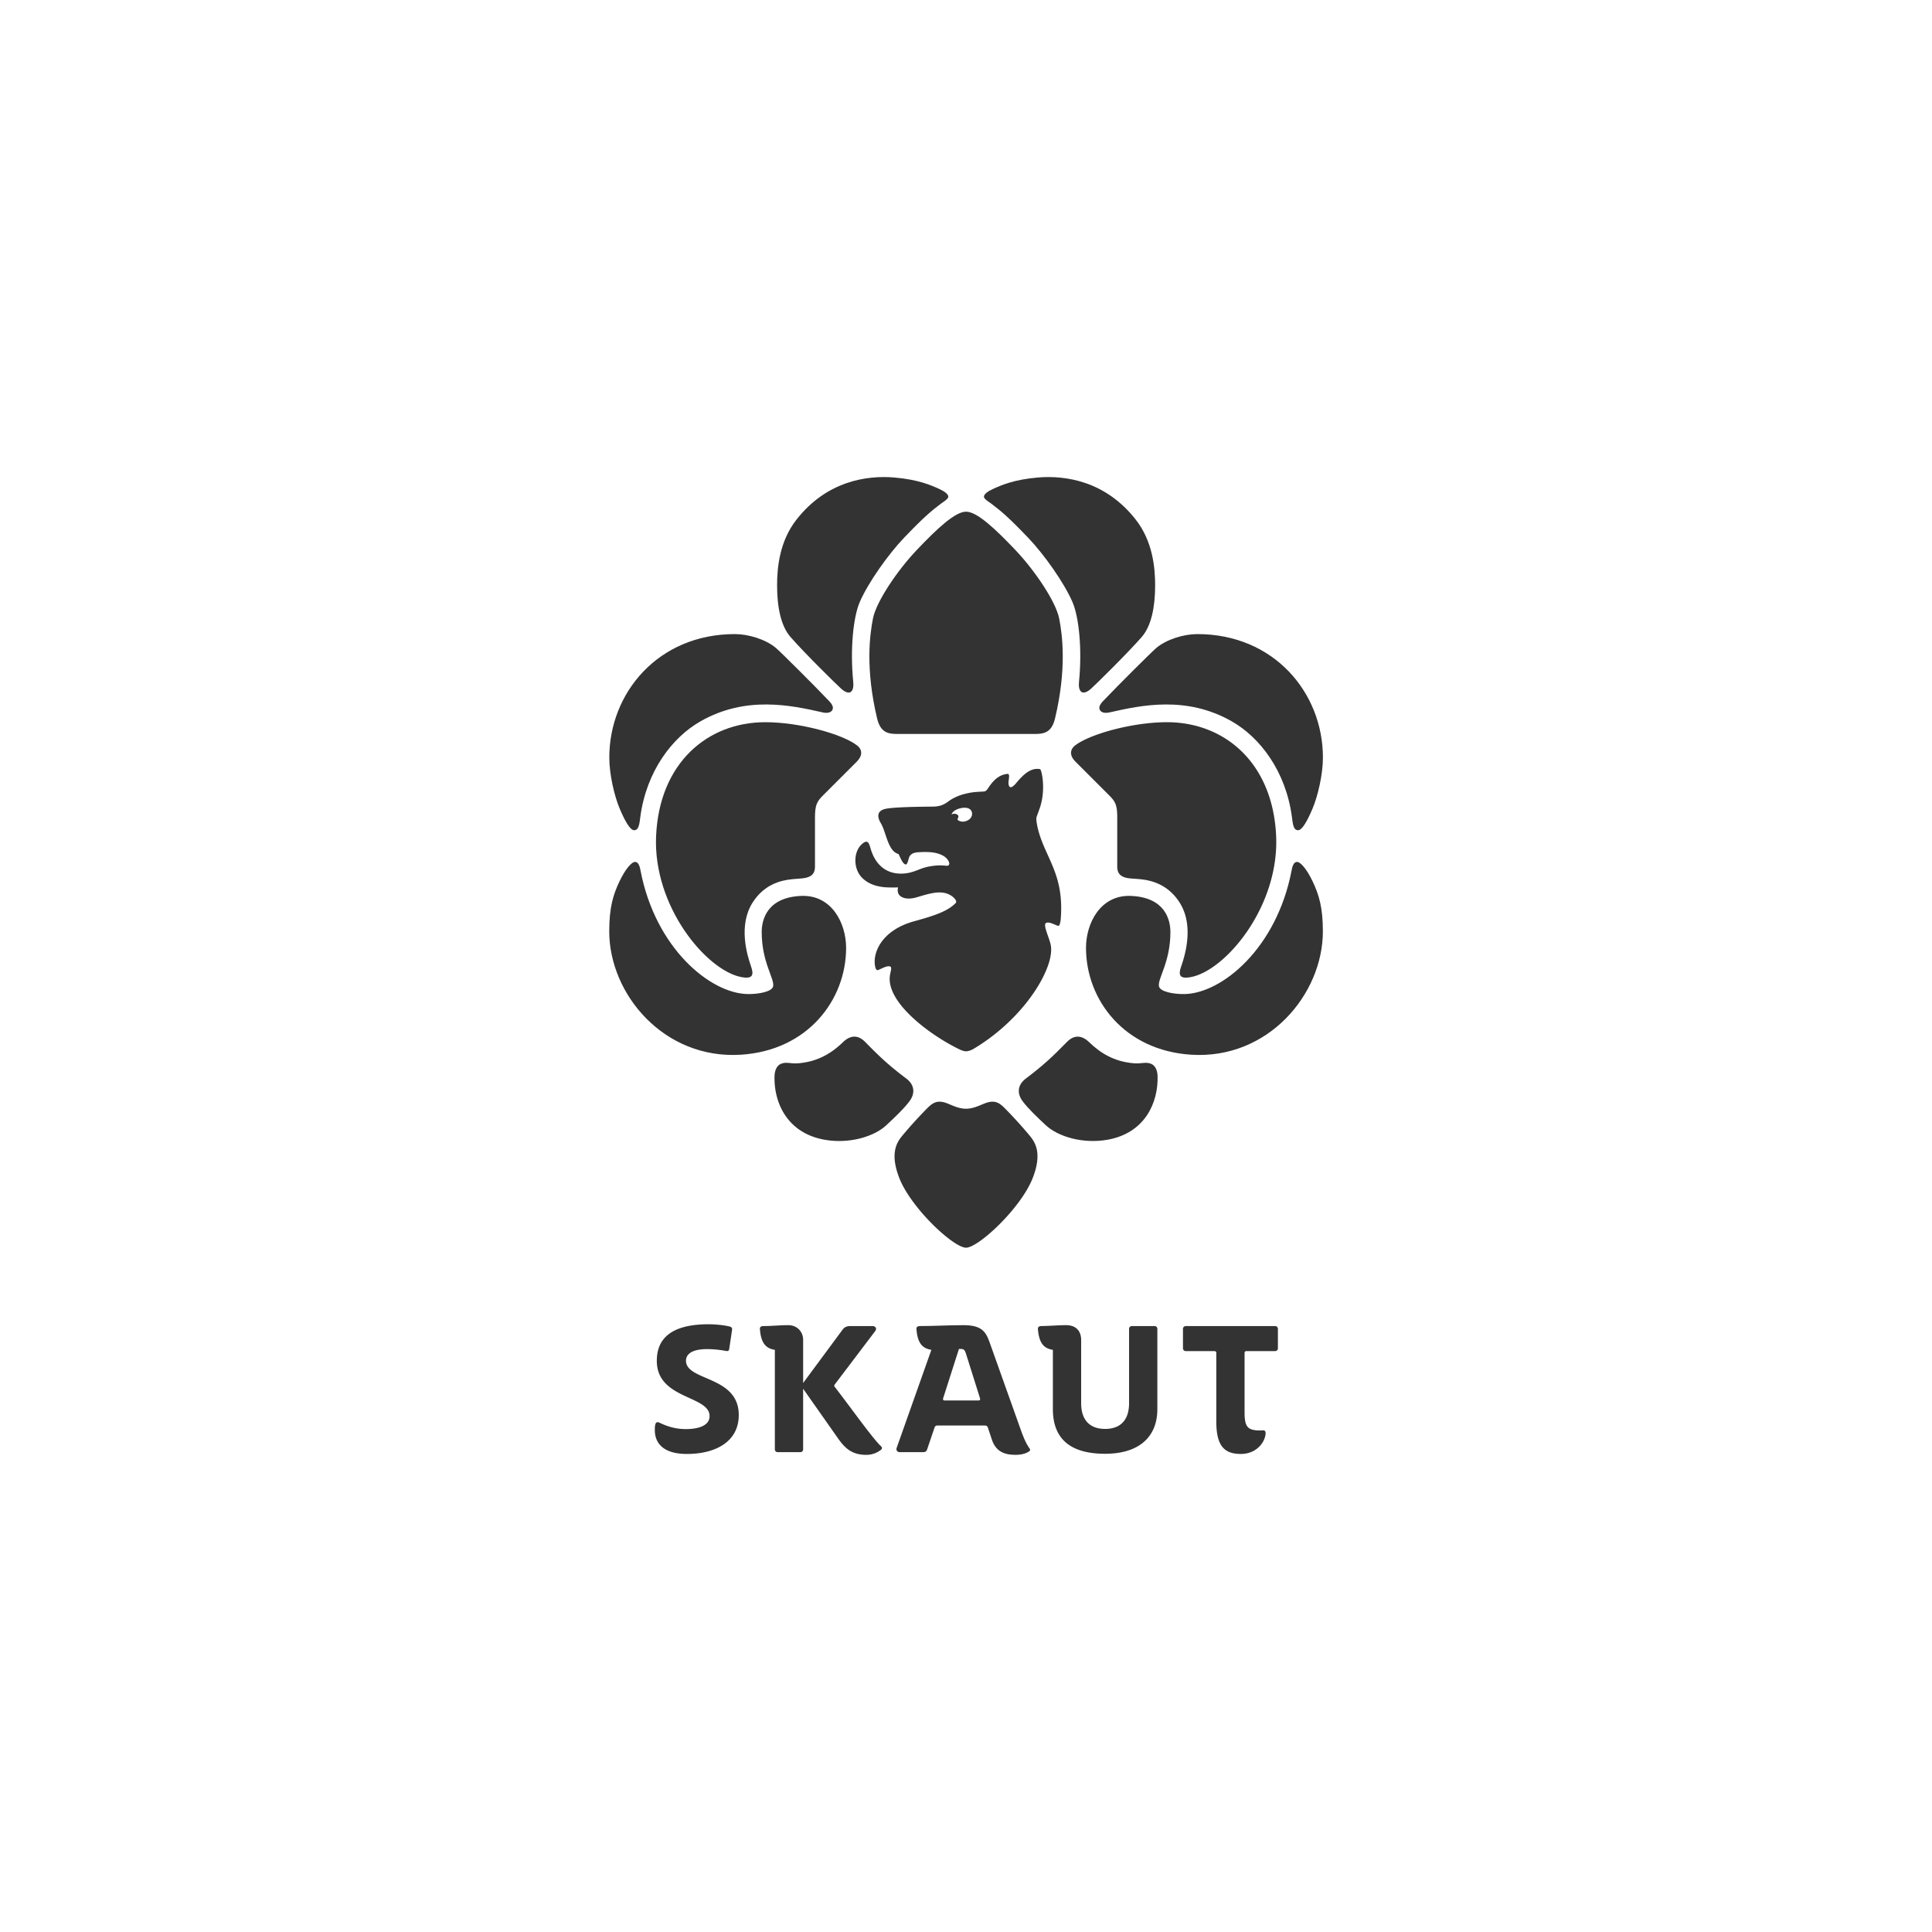 <svg xmlns="http://www.w3.org/2000/svg" id="svg16" width="1379.497" height="1379.497" version="1.1"><defs id="defs4"><style id="style2"/></defs><path d="M0 0h1379.497v1379.497H0z" id="path2" fill="none" stroke-width="3.78"/><g id="g956" transform="matrix(6.931 0 0 6.931 -14.14 -789.182)" fill="#333" fill-opacity="1"><g id="g920" transform="translate(26.155 244.7) scale(.518)"><path id="path894" d="M193.357 14.62c-3.965 0-7.546.237-11.511.237-.574 0-.955.24-.907.813.287 3.533 1.433 5.111 3.963 5.494l-9.216 26.031c-.192.574.19 1.098.763 1.098h6.354c.573 0 .81-.285.953-.668l1.96-5.78c.143-.429.334-.62.764-.62h12.563c.477 0 .715.143.86.62l1.05 3.151c.956 2.82 2.913 4.014 6.21 4.014 1.958 0 3.151-.527 3.773-1.004.19-.144.191-.43.048-.621-.477-.668-1.197-1.767-2.103-4.252l-8.596-24.12c-1.004-2.769-2.15-4.394-6.928-4.394zm-1.146 6.306h.621c.621 0 .955.333 1.195 1.097l3.774 11.989c.096.382 0 .574-.383.574h-8.98c-.382 0-.526-.191-.43-.527z" transform="scale(.75)" stroke-width="1.333"/><path d="M110.235 10.965c1.684 0 2.938 1.254 2.938 2.937v8.562l7.845-10.604c.322-.466.824-.716 1.504-.716h4.407c.644 0 .967.465.573 1.003l-8.06 10.639c-.108.144-.108.287 0 .43 3.223 4.156 7.522 10.245 9.206 11.822.322.286.215.537 0 .716a4.671 4.671 0 01-2.902 1.003c-2.686 0-4.119-1.11-5.624-3.26l-6.949-9.886v12.072a.551.551 0 01-.538.537h-4.549a.551.551 0 01-.538-.537v-19.81c-1.898-.287-2.758-1.47-2.973-4.12-.036-.43.251-.61.681-.61 1.755 0 3.224-.178 4.98-.178" id="path902"/><path d="M200.966 16.481v11.857c0 2.651.573 3.296 2.078 3.511.394.072 1.075.072 1.468.036.538-.072.717.251.61.896-.287 1.754-1.971 3.797-4.908 3.797-3.475 0-4.872-1.827-4.872-6.52V16.481c0-.215-.144-.358-.36-.358h-5.73a.551.551 0 01-.538-.537v-3.905a.55.55 0 01.538-.537h17.804c.286 0 .538.25.538.537v3.905a.552.552 0 01-.538.537h-5.732c-.215 0-.358.143-.358.358" id="path900"/><path d="M159.867 11.753c-.036-.43.25-.61.681-.61 1.9-.034 3.51-.178 4.943-.178 1.756 0 2.974.967 2.974 2.974v12.538c0 3.367 1.72 5.122 4.764 5.122 3.045 0 4.765-1.755 4.765-5.122V11.682a.55.55 0 01.537-.538h4.55a.55.55 0 01.537.538v15.976c0 5.697-3.833 8.885-10.389 8.885-6.842 0-10.389-2.902-10.389-8.885V15.873c-1.898-.287-2.758-1.47-2.973-4.12" id="path898"/><path d="M94.066 15.729c-3.619 0-4.192 1.433-4.192 2.293 0 4.12 10.497 2.937 10.497 10.818 0 5.23-4.514 7.738-10.317 7.738-5.087 0-6.377-2.508-6.377-4.729 0-.43 0-.752.108-1.182.107-.359.358-.538.859-.286 1.863.895 3.511 1.253 5.195 1.253 2.651 0 4.729-.752 4.729-2.579 0-4.155-10.497-3.295-10.497-10.998 0-4.872 3.475-7.272 10.318-7.272 1.146 0 2.973.144 4.227.466.321.072.465.322.429.61l-.573 3.832c-.072.43-.287.466-.681.394a20.733 20.733 0 00-3.725-.358" id="path5"/></g><g id="g913" transform="translate(64.805 163.009) scale(1.098)"><path d="M22.67 20.152c.201-.154.265-.495.22-.955-.306-3.058.005-6.066.616-7.478.786-1.815 2.666-4.465 4.137-6.005 1.908-1.998 2.594-2.548 3.473-3.215.22-.167.695-.435.695-.657 0-.246-.366-.5-.809-.706C30.178.754 28.968.233 26.76.043c-2.626-.226-6.369.341-9.195 3.952-1.595 2.04-1.818 4.505-1.818 6.173 0 1.987.342 3.79 1.262 4.842 1.354 1.551 4.395 4.535 4.787 4.88.193.171.61.462.873.262" id="path904"/><g id="g890"><path d="M42.209 13.251c-.308-1.54-2.241-4.45-4.124-6.428-1.917-2.014-3.59-3.575-4.608-3.575-1.017 0-2.69 1.56-4.607 3.575-1.884 1.978-3.816 4.889-4.124 6.428-.31 1.539-.726 4.754.388 9.408.315 1.318 1.045 1.444 1.869 1.444h12.949c.824 0 1.553-.126 1.869-1.444 1.114-4.654.697-7.87.388-9.408M2.918 31.86c.576-4.263 2.98-7.43 5.652-8.948 4.257-2.42 8.476-1.503 11.434-.836.439.1.795.037.932-.23.11-.22.033-.47-.314-.836-1.391-1.465-4.591-4.649-4.992-4.983-.974-.812-2.583-1.294-3.842-1.294-7.194 0-11.784 5.51-11.784 11.586 0 1.594.484 3.63.974 4.787.455 1.075.958 2.03 1.358 2.03.46 0 .497-.65.582-1.276" id="path7"/><path d="M14.64 23c3.199 0 7.218 1.103 8.614 2.181.443.342.589.899-.04 1.528l-3.125 3.125c-.59.59-.787.899-.787 2.117v4.611c0 .578-.267.983-1.121 1.084-.218.026-.67.052-1.008.084-1.16.107-2.664.533-3.72 2.188-1.363 2.137-.527 4.906-.156 5.978.27.779.223 1.244-.945 1.01-3.246-.65-8.251-6.612-7.958-13.225C4.698 26.822 9.219 23 14.641 23m29.654-2.848c-.203-.154-.266-.495-.22-.955.304-3.058-.006-6.066-.617-7.478-.786-1.815-2.666-4.465-4.137-6.005-1.908-1.998-2.594-2.548-3.473-3.215-.22-.167-.695-.435-.695-.657 0-.246.366-.5.808-.706.825-.382 2.034-.903 4.242-1.093 2.627-.226 6.37.341 9.196 3.952 1.595 2.04 1.818 4.505 1.818 6.173 0 1.987-.343 3.79-1.262 4.842-1.354 1.551-4.395 4.535-4.787 4.88-.193.171-.61.462-.873.262M64.046 31.86c-.576-4.263-2.98-7.43-5.652-8.948-4.257-2.42-8.476-1.503-11.434-.836-.439.1-.795.037-.932-.23-.111-.22-.033-.47.314-.836 1.391-1.465 4.591-4.649 4.992-4.983.974-.812 2.583-1.294 3.842-1.294 7.194 0 11.784 5.51 11.784 11.586 0 1.594-.484 3.63-.974 4.787-.455 1.075-.959 2.03-1.358 2.03-.462 0-.497-.65-.582-1.276" id="path9"/><path d="M52.323 23c-3.197 0-7.217 1.103-8.613 2.181-.443.342-.59.899.04 1.528l3.125 3.125c.59.59.787.899.787 2.117v4.611c0 .578.267.983 1.12 1.084.219.026.67.052 1.009.084 1.159.107 2.664.533 3.72 2.188 1.363 2.137.528 4.906.156 5.978-.27.779-.224 1.244.945 1.01 3.246-.65 8.25-6.612 7.958-13.225C62.266 26.822 57.745 23 52.323 23M27.858 56.425c-1.618-1.219-2.491-2.038-3.842-3.42-.623-.638-1.338-.706-2.087.016-1.041 1.005-2.321 1.826-4.193 1.981-.751.062-1.152-.179-1.682.08-.27.13-.527.493-.546 1.114-.075 2.473 1.165 5.35 4.69 5.978 2.322.414 4.656-.289 5.809-1.37.789-.739 1.659-1.562 2.165-2.245.529-.712.504-1.518-.314-2.135M40.22 33.013c-.057-.227-.194-.913-.135-1.095.06-.183.201-.549.306-.853.61-1.77.168-3.635.03-3.66-.788-.144-1.44.346-2.22 1.282-.304.365-.647.644-.734.143-.057-.33.201-1.01-.108-.98-.717.075-1.183.486-1.589 1.02-.312.411-.336.627-.699.638-.726.033-1.064.063-1.623.196a4.8 4.8 0 00-1.37.55c-.422.263-.737.658-1.726.666-1.583.013-3.593.05-4.373.198-.802.152-.915.662-.49 1.373.5.832.647 2.622 1.655 2.877.267.568.45 1.001.71.976.09-.019.18-.295.245-.55.14-.558.68-.583 1.037-.6.901-.047 1.6.005 2.21.347.415.236.62.653.54.814-.14.291-.439-.106-1.985.207-.874.177-1.409.645-2.535.645-1.77 0-2.54-1.303-2.835-2.317-.15-.509-.258-.983-.857-.423-.77.72-.784 2.256.012 3.092.527.555 1.265.843 2.155.926.274.021.818.034 1.263.014 0 0-.127.348.064.655.192.308.766.547 1.681.274 1.31-.389 2.435-.754 3.337-.08.207.155.47.454.322.613-.714.735-1.837 1.152-3.885 1.711-3.184.87-3.99 3.126-3.648 4.366.031.114.103.224.19.23.093.004.612-.3.91-.354.575-.103.338.317.26.843-.386 2.554 3.831 5.646 6.528 6.943.233.111.444.177.606.178.213.001.507-.105.726-.237 4.904-2.93 7.674-7.765 7.219-9.78-.166-.733-.73-1.832-.443-2.016.332-.213 1.1.356 1.223.245.076-.069.143-.36.16-.546.366-4.285-1.442-5.768-2.133-8.53m-6.916-.692c-.288.053-.685-.107-.625-.246.03-.07.133-.203.044-.334-.1-.148-.396-.212-.606-.079.092-.385.708-.615 1.171-.635.635-.025.787.371.748.654-.048.34-.343.567-.732.64m.168 26.944c.924 0 1.643-.562 2.268-.644.528-.069.87.095 1.352.58a40.793 40.793 0 012.384 2.626c.484.594 1.158 1.622.257 3.933-1.107 2.84-5.096 6.544-6.265 6.544h.008c-1.169 0-5.158-3.704-6.265-6.544-.902-2.31-.227-3.339.257-3.933a41.089 41.089 0 012.384-2.627c.484-.484.825-.648 1.353-.579.625.082 1.343.644 2.267.644" id="path11"/><path d="M54.602 54.198c7.21.456 12.353-5.671 12.353-11.573 0-2.264-.373-3.457-.974-4.716-.513-1.073-1.102-1.8-1.454-1.799-.347.001-.45.507-.508.805-1.395 7.299-6.544 11.534-10.049 11.592-1.028.017-2.278-.219-2.39-.718-.159-.716 1.07-2.241 1.07-5.104 0-1.159-.509-3.261-3.719-3.387-2.827-.112-4.2 2.535-4.2 4.876 0 4.86 3.576 9.626 9.871 10.024m-42.249 0c-7.21.456-12.354-5.671-12.354-11.573 0-2.264.372-3.457.974-4.716.512-1.073 1.102-1.8 1.453-1.799.347.001.451.507.508.805 1.397 7.299 6.546 11.534 10.05 11.592 1.029.017 2.279-.219 2.39-.718.16-.716-1.07-2.241-1.07-5.104 0-1.159.51-3.261 3.72-3.387 2.826-.112 4.2 2.535 4.2 4.876 0 4.86-3.577 9.626-9.872 10.024m26.745 2.227c1.617-1.219 2.491-2.038 3.842-3.42.622-.638 1.338-.706 2.087.016 1.04 1.005 2.321 1.826 4.193 1.981.751.062 1.151-.179 1.681.08.27.13.528.493.547 1.114.075 2.473-1.165 5.35-4.69 5.978-2.323.414-4.656-.289-5.809-1.37-.789-.739-1.659-1.562-2.166-2.245-.528-.712-.504-1.518.315-2.135" id="path13"/></g></g></g></svg>
